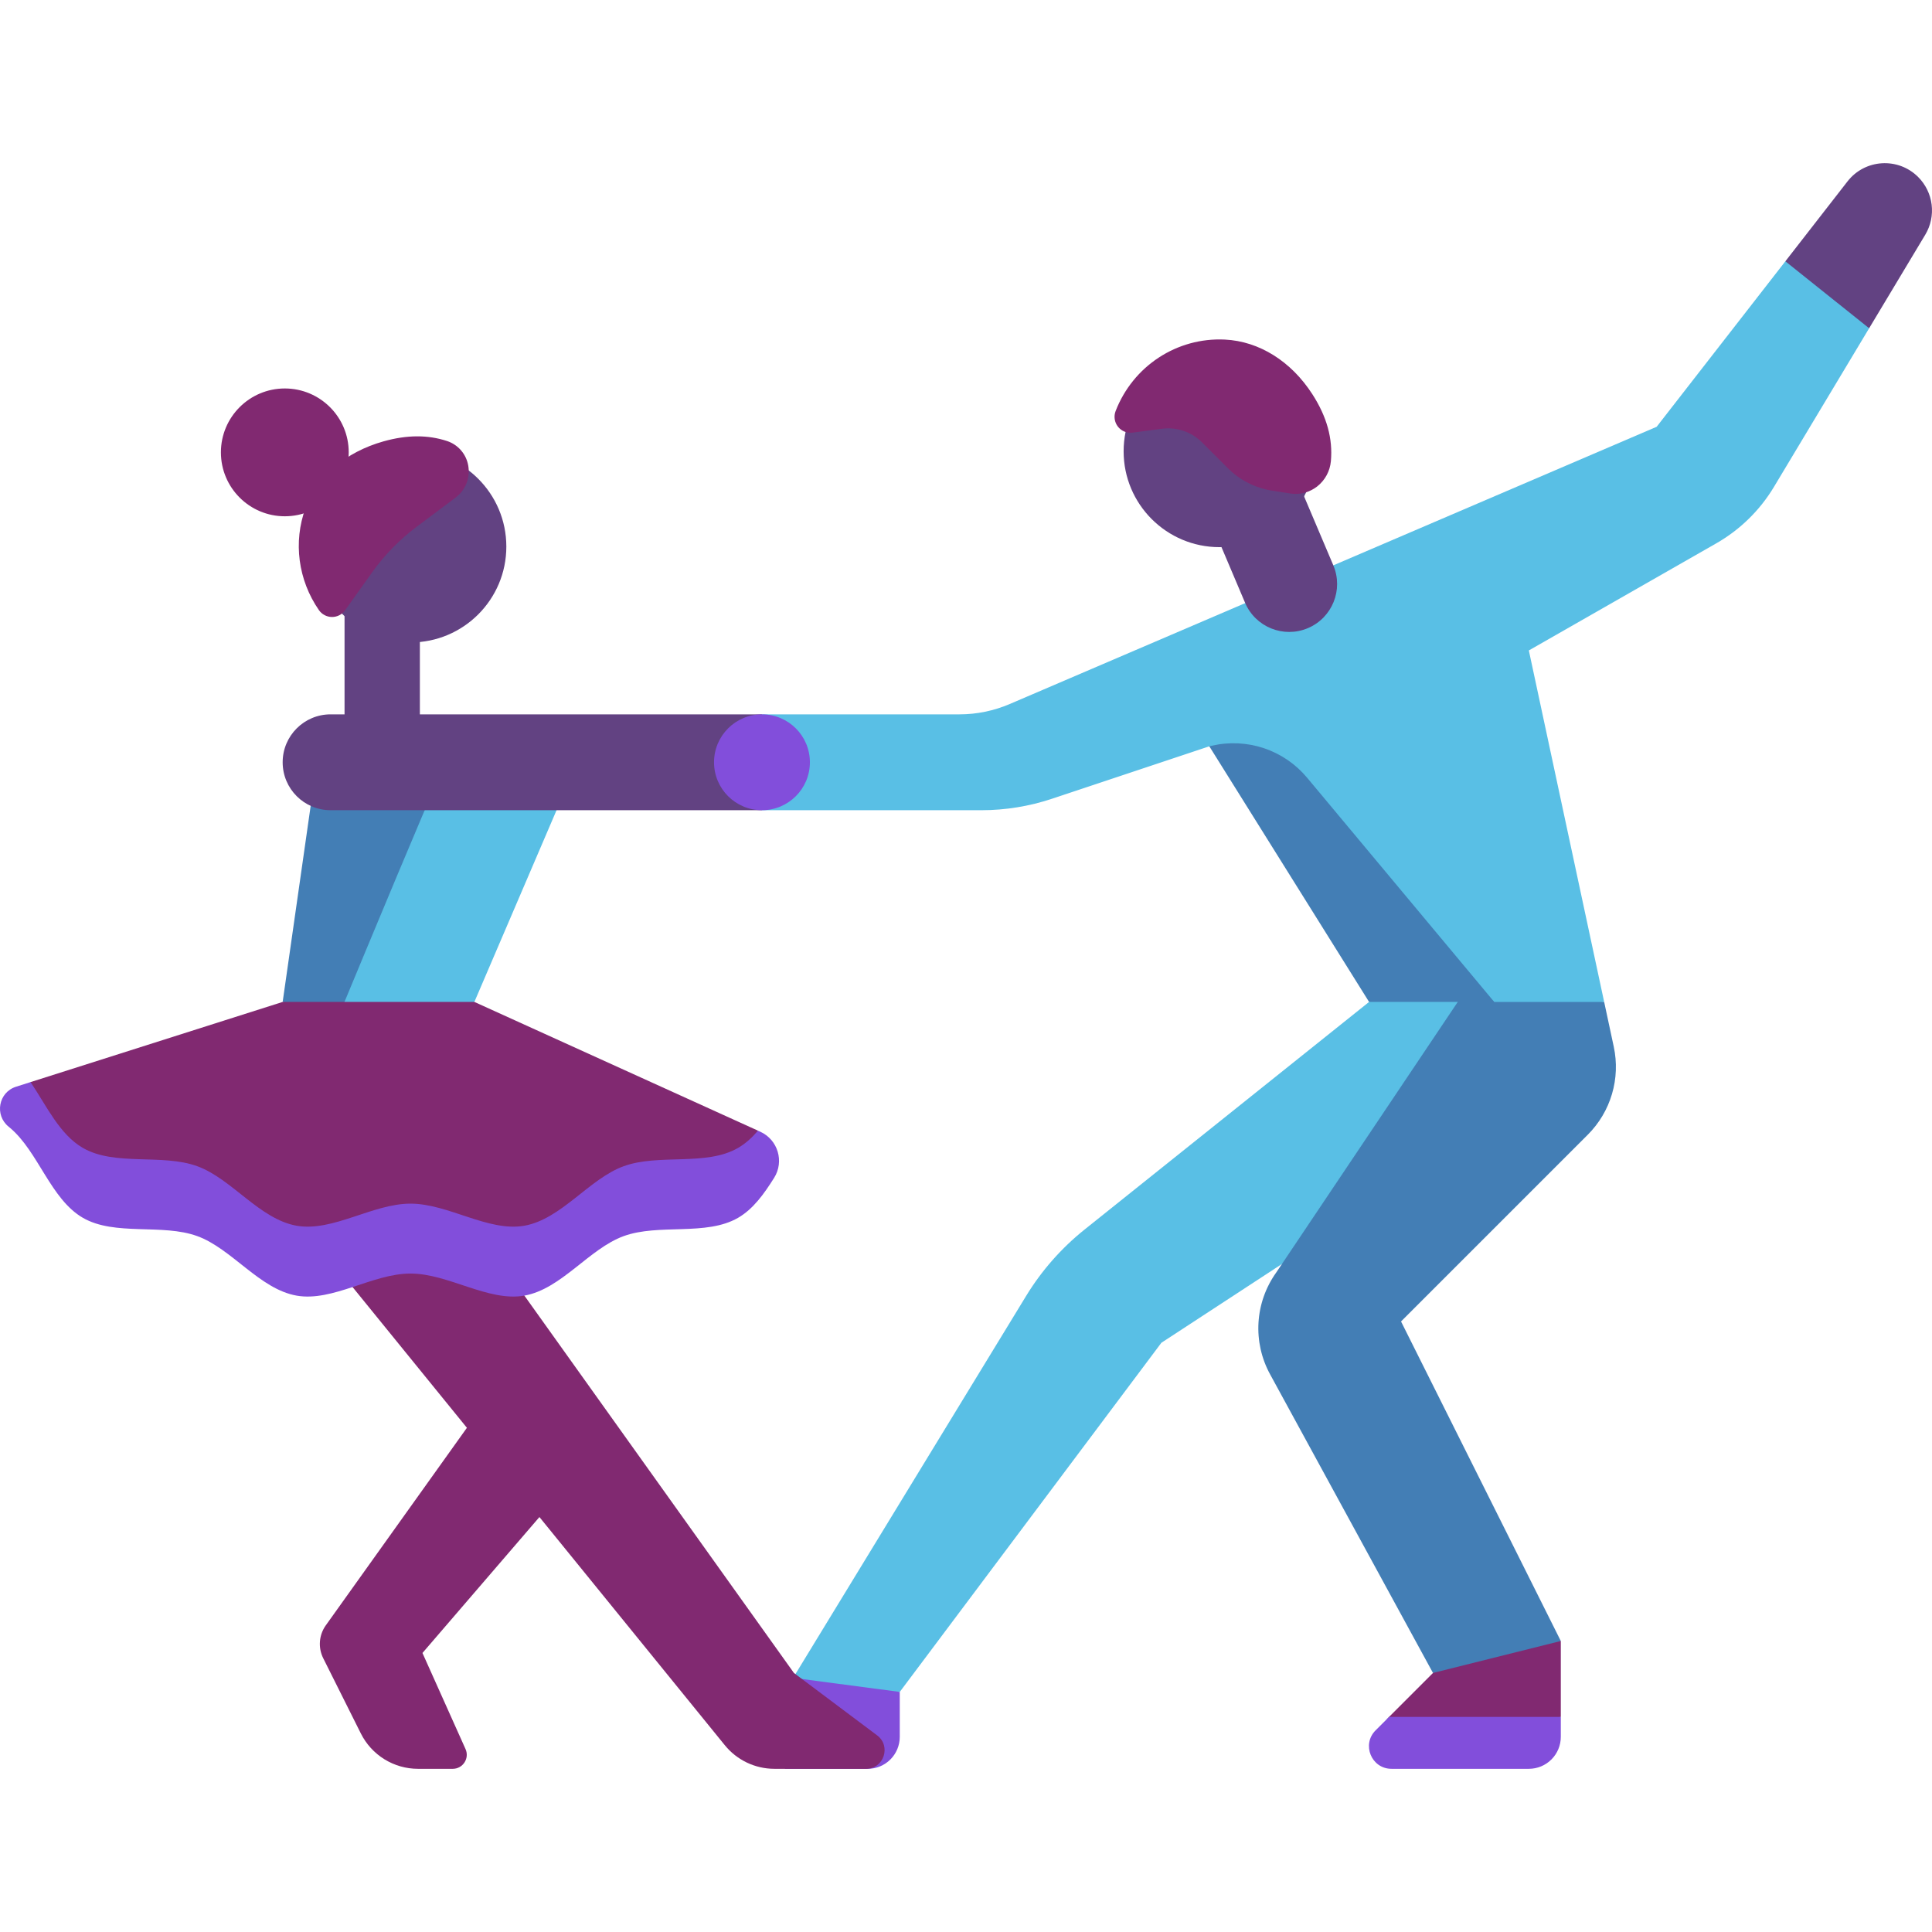 <?xml version="1.0" encoding="UTF-8"?> <svg xmlns="http://www.w3.org/2000/svg" width="512" height="512" viewBox="0 0 512 512" fill="none"> <g clip-path="url(#clip0_309_64)"> <path d="M91.309 158.261H111.27V194.603H91.309V158.261Z" fill="#624282"></path> <path d="M362.82 265.522L287.445 325.822C281.289 330.747 276.039 336.709 271.933 343.439L207.75 448.643L238.447 448.378L307.779 355.847L397.399 297.277L409.395 250.703L362.82 265.522Z" fill="#59BFE5"></path> <path d="M210.396 444.673L208.014 468.754H229.978C232.224 468.754 234.377 467.862 235.965 466.274C237.553 464.686 238.446 462.532 238.446 460.286V448.378L210.396 444.673Z" fill="#824EDB"></path> <path d="M427.668 277.412L425.119 265.516L389.636 260.582L338.201 337.247C335.428 341.13 333.804 345.715 333.516 350.478C333.227 355.241 334.286 359.989 336.571 364.178L379.756 443.35L397.99 445.677L413.628 434.882L371.288 350.202L420.791 300.699C423.79 297.7 425.99 293.998 427.191 289.93C428.393 285.863 428.556 281.559 427.668 277.412Z" fill="#437EB5"></path> <path d="M489.41 69.168L473.14 69.247L439.032 113.099L267.594 186.572C263.378 188.379 258.838 189.311 254.251 189.311H201.927V214.715H260.052C266.423 214.715 272.753 213.688 278.797 211.673L320.479 197.779L395.983 265.523H425.119L405.159 172.375L454.828 143.992C461.127 140.393 466.395 135.235 470.128 129.014L495.341 86.992L489.41 69.168Z" fill="#59BFE5"></path> <path d="M321.112 197.631L320.48 197.778L362.82 265.522H395.984L346.388 206.093C343.372 202.48 339.412 199.775 334.949 198.281C330.486 196.787 325.695 196.562 321.112 197.631Z" fill="#437EB5"></path> <path d="M151.12 392.542L125.716 375.606L86.34 430.734C85.445 431.987 84.909 433.459 84.789 434.994C84.668 436.528 84.969 438.066 85.657 439.443L95.632 459.393C97.038 462.206 99.201 464.572 101.876 466.226C104.552 467.879 107.635 468.755 110.78 468.755H119.979C122.673 468.755 124.472 465.977 123.37 463.519L111.957 438.059L151.12 392.542Z" fill="#812971"></path> <path d="M90.353 206.246L83.22 270.777L108.78 273.99L125.716 265.522L151.12 206.246H90.353Z" fill="#59BFE5"></path> <path d="M115.131 208.892L82.647 211.349L74.908 265.522L89.75 269.232C97.398 250.801 114.312 210.12 115.131 208.892Z" fill="#437EB5"></path> <path d="M210.396 443.35L125.716 324.798L66.44 307.862L192.082 462.498C193.67 464.452 195.674 466.028 197.948 467.11C200.221 468.193 202.708 468.754 205.226 468.754H229.494C234.227 468.754 236.235 462.729 232.449 459.89L210.396 443.35Z" fill="#812971"></path> <path d="M125.716 265.522H74.908L8.098 286.767C8.098 286.767 2.365 294.668 5.769 297.527C13.296 303.85 13.402 310.154 21.961 315.106C30.441 320.012 42.955 316.805 52.282 320.201C61.446 323.538 68.8 334.255 78.626 335.976C88.182 337.65 98.745 330.647 108.781 330.647C118.815 330.647 129.375 338.69 138.929 337.016C148.754 335.295 156.108 324.579 165.273 321.243C174.599 317.848 182.78 323.31 191.259 318.404C195.261 316.089 198.107 312.114 200.771 307.889L200.874 299.637L125.716 265.522Z" fill="#812971"></path> <path d="M108.78 170.257C122.81 170.257 134.184 158.883 134.184 144.853C134.184 130.823 122.81 119.449 108.78 119.449C94.75 119.449 83.376 130.823 83.376 144.853C83.376 158.883 94.75 170.257 108.78 170.257Z" fill="#624282"></path> <path d="M75.479 136.819C84.832 136.819 92.415 129.237 92.415 119.883C92.415 110.53 84.832 102.947 75.479 102.947C66.126 102.947 58.543 110.53 58.543 119.883C58.543 129.237 66.126 136.819 75.479 136.819Z" fill="#812971"></path> <path d="M101.668 116.957C107.873 115.218 113.388 115.201 118.499 116.885C119.943 117.367 121.228 118.234 122.215 119.392C123.203 120.551 123.855 121.957 124.102 123.459C124.634 126.686 123.357 129.896 120.761 131.848L110.398 139.611C105.867 143.008 101.887 147.086 98.601 151.698L91.447 161.733C91.052 162.287 90.53 162.737 89.924 163.046C89.318 163.355 88.646 163.513 87.966 163.507C87.287 163.503 86.62 163.335 86.019 163.019C85.419 162.702 84.904 162.246 84.517 161.688C79.001 153.721 77.666 143.615 80.959 134.646C84.04 126.227 91.595 119.778 101.668 116.957Z" fill="#812971"></path> <path d="M87.61 214.714H201.928V189.31H87.61C80.595 189.31 74.908 194.997 74.908 202.012C74.908 209.027 80.595 214.714 87.61 214.714Z" fill="#624282"></path> <path d="M315.43 125.487L329.953 159.728C332.692 166.186 340.148 169.201 346.606 166.462C353.064 163.723 356.079 156.267 353.34 149.809L338.817 115.568L315.43 125.487Z" fill="#624282"></path> <path d="M495.341 86.992L510.216 62.201C511.652 59.807 512.247 57.003 511.906 54.232C511.565 51.462 510.307 48.885 508.334 46.911C503.01 41.587 494.225 42.134 489.604 48.077L473.14 69.246L495.341 86.992Z" fill="#624282"></path> <path d="M323.176 145.002C337.206 145.002 348.58 133.628 348.58 119.598C348.58 105.568 337.206 94.194 323.176 94.194C309.146 94.194 297.772 105.568 297.772 119.598C297.772 133.628 309.146 145.002 323.176 145.002Z" fill="#624282"></path> <path d="M295.653 108.927C300.278 96.993 311.899 89.384 324.587 89.99C333.687 90.434 342.162 95.722 347.811 104.505C351.634 110.446 353.236 116.241 352.698 122.221C352.579 123.526 352.196 124.793 351.571 125.945C350.945 127.097 350.092 128.109 349.062 128.919C347.188 130.371 344.907 131.05 342.583 130.854C342.349 130.835 342.117 130.807 341.885 130.77L337.052 130.014C332.606 129.299 328.571 127.249 325.395 124.076L318.545 117.232C315.736 114.422 311.862 113.125 307.903 113.629L300.149 114.651C298.679 114.859 297.187 114.243 296.266 113.07C295.813 112.492 295.518 111.806 295.411 111.08C295.303 110.353 295.387 109.611 295.653 108.927Z" fill="#812971"></path> <path d="M201.928 214.714C208.943 214.714 214.63 209.027 214.63 202.012C214.63 194.997 208.943 189.31 201.928 189.31C194.913 189.31 189.226 194.997 189.226 202.012C189.226 209.027 194.913 214.714 201.928 214.714Z" fill="#824EDB"></path> <path d="M372.335 465.187L413.628 454.994V434.882L379.756 443.35L368.113 454.993C364.351 458.755 367.015 465.187 372.335 465.187Z" fill="#812971"></path> <path d="M368.113 454.994L364.546 458.561C360.784 462.323 363.449 468.754 368.769 468.754H405.161C407.407 468.754 409.56 467.862 411.148 466.274C412.736 464.686 413.629 462.532 413.629 460.286V454.993L368.113 454.994Z" fill="#824EDB"></path> <path d="M201.48 299.915L200.871 299.638C199.319 301.462 197.601 303.048 195.588 304.213C187.109 309.119 174.597 305.667 165.271 309.062C156.107 312.398 148.752 323.115 138.927 324.835C129.373 326.509 118.813 318.977 108.779 318.977C98.743 318.977 88.181 326.508 78.624 324.834C68.799 323.113 61.445 312.396 52.28 309.059C42.953 305.663 30.439 309.113 21.959 304.207C15.773 300.627 12.353 293.076 8.097 286.768L4.251 287.991C-0.414 289.474 -1.506 295.535 2.308 298.603C2.417 298.691 2.525 298.78 2.633 298.87C10.16 305.193 13.401 317.779 21.96 322.732C30.44 327.638 42.954 324.188 52.281 327.584C61.445 330.921 68.799 341.638 78.625 343.359C88.181 345.033 98.744 337.502 108.78 337.502C118.814 337.502 129.374 345.034 138.928 343.36C148.753 341.639 156.107 330.923 165.272 327.587C174.598 324.192 187.11 327.644 195.589 322.738C199.614 320.409 202.47 316.401 205.147 312.149C207.883 307.802 206.156 302.038 201.48 299.915Z" fill="#824EDB"></path> </g> <defs> <clipPath id="clip0_309_64"> <rect width="512" height="512" fill="white"></rect> </clipPath> </defs> </svg> 